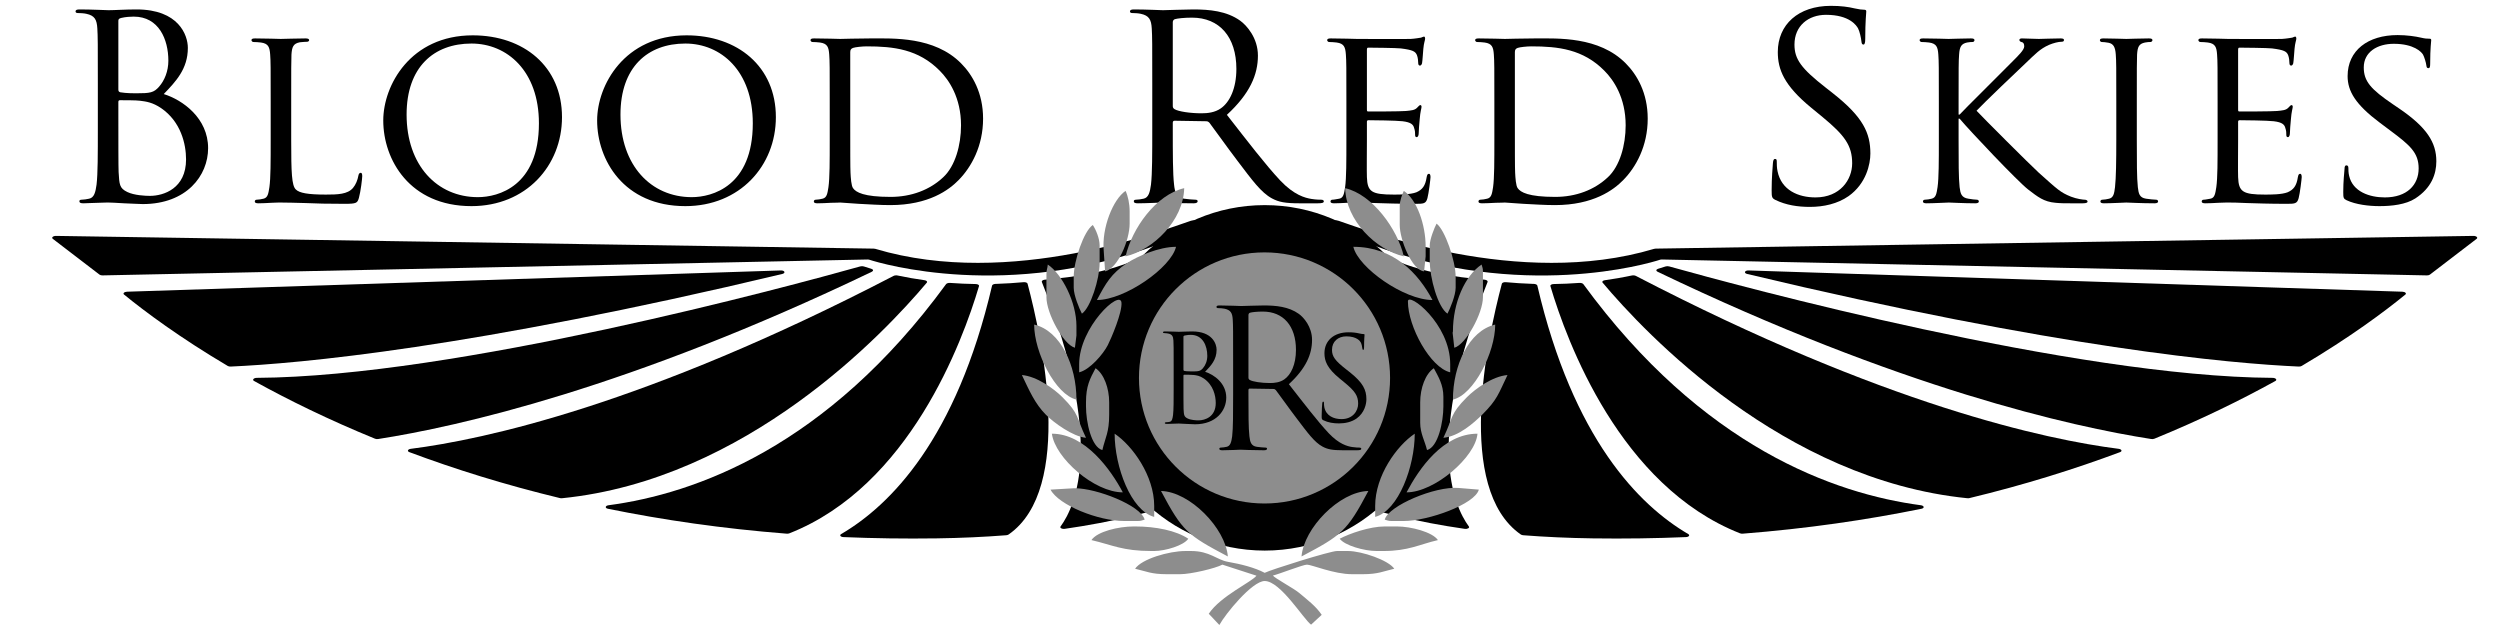 <?xml version="1.0" encoding="UTF-8" standalone="no"?>
<!DOCTYPE svg PUBLIC "-//W3C//DTD SVG 1.1//EN" "http://www.w3.org/Graphics/SVG/1.1/DTD/svg11.dtd">
<svg width="100%" height="100%" viewBox="0 0 400 100" version="1.1" xmlns="http://www.w3.org/2000/svg" xmlns:xlink="http://www.w3.org/1999/xlink" xml:space="preserve" xmlns:serif="http://www.serif.com/" style="fill-rule:evenodd;clip-rule:evenodd;stroke-linejoin:round;stroke-miterlimit:2;">
    <g transform="matrix(41.031,0,0,41.031,8.351,32.406)">
        <path d="M0.178,-0.287C0.178,-0.191 0.178,-0.112 0.173,-0.07C0.169,-0.041 0.164,-0.019 0.144,-0.015C0.135,-0.013 0.123,-0.011 0.114,-0.011C0.108,-0.011 0.106,-0.008 0.106,-0.005C0.106,0.001 0.111,0.003 0.122,0.003C0.137,0.003 0.16,0.001 0.18,0.001C0.201,0 0.218,0 0.22,0C0.224,0 0.252,0.001 0.281,0.003C0.31,0.004 0.342,0.006 0.353,0.006C0.524,0.006 0.608,-0.105 0.608,-0.212C0.608,-0.329 0.509,-0.4 0.435,-0.423C0.482,-0.472 0.529,-0.521 0.529,-0.603C0.529,-0.653 0.493,-0.753 0.329,-0.753C0.283,-0.753 0.244,-0.75 0.22,-0.75C0.215,-0.75 0.152,-0.753 0.107,-0.753C0.096,-0.753 0.091,-0.751 0.091,-0.745C0.091,-0.741 0.095,-0.739 0.099,-0.739C0.108,-0.739 0.125,-0.738 0.133,-0.736C0.166,-0.729 0.174,-0.713 0.176,-0.679C0.178,-0.647 0.178,-0.619 0.178,-0.463L0.178,-0.287ZM0.258,-0.709C0.258,-0.715 0.261,-0.718 0.27,-0.72C0.286,-0.724 0.307,-0.725 0.318,-0.725C0.416,-0.725 0.453,-0.636 0.453,-0.553C0.453,-0.512 0.438,-0.476 0.417,-0.452C0.396,-0.428 0.382,-0.426 0.326,-0.426C0.289,-0.426 0.271,-0.429 0.265,-0.43C0.26,-0.432 0.258,-0.434 0.258,-0.441L0.258,-0.709ZM0.258,-0.392C0.258,-0.397 0.26,-0.399 0.264,-0.399C0.279,-0.399 0.329,-0.399 0.342,-0.397C0.366,-0.394 0.391,-0.391 0.425,-0.368C0.502,-0.315 0.522,-0.228 0.522,-0.168C0.522,-0.055 0.435,-0.026 0.381,-0.026C0.363,-0.026 0.32,-0.028 0.293,-0.041C0.262,-0.056 0.262,-0.07 0.259,-0.119C0.258,-0.134 0.258,-0.258 0.258,-0.335L0.258,-0.392Z" style="fill-rule:nonzero;"/>
    </g>
    <g transform="matrix(41.031,0,0,41.031,36.95,32.406)">
        <path d="M0.235,-0.394C0.235,-0.526 0.235,-0.55 0.236,-0.577C0.238,-0.607 0.243,-0.62 0.269,-0.625C0.279,-0.626 0.292,-0.627 0.298,-0.627C0.301,-0.627 0.305,-0.63 0.305,-0.633C0.305,-0.638 0.3,-0.64 0.291,-0.64C0.264,-0.64 0.198,-0.638 0.194,-0.638C0.189,-0.638 0.134,-0.64 0.094,-0.64C0.084,-0.64 0.08,-0.638 0.08,-0.633C0.08,-0.63 0.084,-0.626 0.087,-0.626C0.095,-0.626 0.11,-0.625 0.117,-0.624C0.146,-0.62 0.151,-0.606 0.153,-0.577C0.155,-0.55 0.155,-0.526 0.155,-0.394L0.155,-0.244C0.155,-0.162 0.155,-0.095 0.15,-0.06C0.146,-0.035 0.144,-0.019 0.127,-0.015C0.119,-0.013 0.108,-0.011 0.1,-0.011C0.095,-0.011 0.093,-0.007 0.093,-0.004C0.093,0.001 0.098,0.003 0.107,0.003C0.121,0.003 0.14,0.002 0.158,0.001C0.175,0 0.19,0 0.194,0C0.22,0 0.25,0.001 0.29,0.002C0.331,0.004 0.38,0.005 0.443,0.005C0.49,0.005 0.493,0.002 0.499,-0.018C0.506,-0.043 0.512,-0.094 0.512,-0.103C0.512,-0.112 0.51,-0.116 0.506,-0.116C0.501,-0.116 0.498,-0.111 0.497,-0.105C0.494,-0.088 0.487,-0.07 0.476,-0.057C0.455,-0.032 0.416,-0.031 0.37,-0.031C0.301,-0.031 0.267,-0.037 0.253,-0.051C0.237,-0.066 0.235,-0.117 0.235,-0.242L0.235,-0.394Z" style="fill-rule:nonzero;"/>
    </g>
    <g transform="matrix(41.031,0,0,41.031,59.065,32.406)">
        <path d="M0.055,-0.32C0.055,-0.167 0.158,0.014 0.399,0.014C0.611,0.014 0.752,-0.143 0.752,-0.333C0.752,-0.531 0.602,-0.652 0.404,-0.652C0.161,-0.652 0.055,-0.457 0.055,-0.32ZM0.146,-0.343C0.146,-0.528 0.252,-0.62 0.399,-0.62C0.538,-0.62 0.662,-0.513 0.662,-0.309C0.662,-0.063 0.503,-0.021 0.424,-0.021C0.265,-0.021 0.146,-0.145 0.146,-0.343Z" style="fill-rule:nonzero;"/>
    </g>
    <g transform="matrix(41.031,0,0,41.031,93.285,32.406)">
        <path d="M0.055,-0.32C0.055,-0.167 0.158,0.014 0.399,0.014C0.611,0.014 0.752,-0.143 0.752,-0.333C0.752,-0.531 0.602,-0.652 0.404,-0.652C0.161,-0.652 0.055,-0.457 0.055,-0.32ZM0.146,-0.343C0.146,-0.528 0.252,-0.62 0.399,-0.62C0.538,-0.62 0.662,-0.513 0.662,-0.309C0.662,-0.063 0.503,-0.021 0.424,-0.021C0.265,-0.021 0.146,-0.145 0.146,-0.343Z" style="fill-rule:nonzero;"/>
    </g>
    <g transform="matrix(41.031,0,0,41.031,126.397,32.406)">
        <path d="M0.155,-0.244C0.155,-0.162 0.155,-0.095 0.15,-0.06C0.146,-0.035 0.144,-0.019 0.127,-0.015C0.119,-0.013 0.108,-0.011 0.1,-0.011C0.095,-0.011 0.093,-0.007 0.093,-0.004C0.093,0.001 0.098,0.003 0.107,0.003C0.121,0.003 0.142,0.002 0.16,0.001C0.178,0.001 0.194,0 0.196,0C0.2,0 0.23,0.002 0.268,0.005C0.306,0.007 0.353,0.01 0.391,0.01C0.541,0.01 0.62,-0.049 0.658,-0.088C0.707,-0.138 0.753,-0.22 0.753,-0.327C0.753,-0.428 0.711,-0.499 0.667,-0.543C0.563,-0.648 0.402,-0.64 0.314,-0.64C0.262,-0.64 0.206,-0.638 0.196,-0.638C0.191,-0.638 0.134,-0.64 0.094,-0.64C0.084,-0.64 0.08,-0.638 0.08,-0.633C0.08,-0.63 0.084,-0.626 0.087,-0.626C0.095,-0.626 0.11,-0.625 0.117,-0.624C0.146,-0.62 0.151,-0.606 0.153,-0.577C0.155,-0.55 0.155,-0.526 0.155,-0.394L0.155,-0.244ZM0.235,-0.586C0.235,-0.596 0.238,-0.6 0.246,-0.603C0.254,-0.606 0.282,-0.609 0.299,-0.609C0.404,-0.609 0.501,-0.598 0.584,-0.514C0.62,-0.478 0.667,-0.409 0.667,-0.301C0.667,-0.223 0.644,-0.142 0.598,-0.099C0.545,-0.049 0.473,-0.022 0.392,-0.022C0.288,-0.022 0.257,-0.04 0.246,-0.056C0.239,-0.065 0.237,-0.096 0.236,-0.117C0.235,-0.133 0.235,-0.212 0.235,-0.302L0.235,-0.586Z" style="fill-rule:nonzero;"/>
    </g>
    <g transform="matrix(41.031,0,0,41.031,177.059,32.406)">
        <path d="M0.178,-0.287C0.178,-0.191 0.178,-0.112 0.173,-0.07C0.169,-0.041 0.164,-0.019 0.144,-0.015C0.135,-0.013 0.123,-0.011 0.114,-0.011C0.108,-0.011 0.106,-0.008 0.106,-0.005C0.106,0.001 0.111,0.003 0.122,0.003C0.152,0.003 0.215,0 0.216,0C0.221,0 0.284,0.003 0.339,0.003C0.35,0.003 0.355,0 0.355,-0.005C0.355,-0.008 0.353,-0.011 0.347,-0.011C0.338,-0.011 0.316,-0.013 0.302,-0.015C0.272,-0.019 0.266,-0.041 0.263,-0.07C0.258,-0.112 0.258,-0.191 0.258,-0.287L0.258,-0.311C0.258,-0.316 0.26,-0.319 0.265,-0.319L0.388,-0.317C0.394,-0.317 0.397,-0.315 0.401,-0.311C0.421,-0.285 0.468,-0.218 0.51,-0.163C0.567,-0.088 0.602,-0.039 0.645,-0.016C0.671,-0.002 0.696,0.003 0.752,0.003L0.823,0.003C0.841,0.003 0.847,0.001 0.847,-0.005C0.847,-0.008 0.843,-0.011 0.838,-0.011C0.832,-0.011 0.818,-0.011 0.799,-0.014C0.774,-0.018 0.731,-0.029 0.677,-0.086C0.619,-0.148 0.551,-0.237 0.469,-0.342C0.559,-0.425 0.59,-0.499 0.59,-0.573C0.59,-0.642 0.546,-0.691 0.521,-0.709C0.468,-0.747 0.401,-0.753 0.338,-0.753C0.307,-0.753 0.231,-0.75 0.22,-0.75C0.215,-0.75 0.152,-0.753 0.107,-0.753C0.096,-0.753 0.091,-0.751 0.091,-0.745C0.091,-0.741 0.095,-0.739 0.099,-0.739C0.108,-0.739 0.125,-0.738 0.133,-0.736C0.166,-0.729 0.174,-0.713 0.176,-0.679C0.178,-0.647 0.178,-0.619 0.178,-0.463L0.178,-0.287ZM0.258,-0.703C0.258,-0.709 0.261,-0.713 0.266,-0.715C0.276,-0.718 0.303,-0.721 0.333,-0.721C0.44,-0.721 0.506,-0.646 0.506,-0.521C0.506,-0.445 0.48,-0.391 0.445,-0.367C0.422,-0.351 0.394,-0.348 0.37,-0.348C0.326,-0.348 0.28,-0.355 0.265,-0.364C0.26,-0.367 0.258,-0.371 0.258,-0.376L0.258,-0.703Z" style="fill-rule:nonzero;"/>
    </g>
    <g transform="matrix(41.031,0,0,41.031,209.063,32.406)">
        <path d="M0.155,-0.244C0.155,-0.162 0.155,-0.095 0.15,-0.06C0.146,-0.035 0.144,-0.018 0.127,-0.015C0.119,-0.014 0.108,-0.011 0.1,-0.011C0.095,-0.011 0.093,-0.007 0.093,-0.004C0.093,0.001 0.098,0.003 0.107,0.003C0.121,0.003 0.141,0.002 0.158,0.001C0.177,0 0.194,0 0.196,0C0.209,0 0.232,0 0.269,0.002C0.305,0.003 0.356,0.005 0.422,0.005C0.456,0.005 0.465,0.005 0.471,-0.017C0.476,-0.035 0.483,-0.093 0.483,-0.099C0.483,-0.105 0.482,-0.112 0.477,-0.112C0.472,-0.112 0.47,-0.109 0.468,-0.099C0.463,-0.065 0.451,-0.05 0.428,-0.04C0.405,-0.031 0.363,-0.031 0.34,-0.031C0.253,-0.031 0.237,-0.042 0.235,-0.099C0.234,-0.116 0.235,-0.215 0.235,-0.244L0.235,-0.315C0.235,-0.318 0.236,-0.321 0.241,-0.321C0.256,-0.321 0.35,-0.32 0.374,-0.317C0.408,-0.313 0.416,-0.303 0.419,-0.291C0.423,-0.28 0.423,-0.271 0.423,-0.263C0.423,-0.258 0.425,-0.255 0.429,-0.255C0.435,-0.255 0.437,-0.264 0.437,-0.271C0.437,-0.277 0.439,-0.309 0.441,-0.326C0.443,-0.354 0.448,-0.368 0.448,-0.373C0.448,-0.378 0.446,-0.38 0.443,-0.38C0.44,-0.38 0.436,-0.375 0.43,-0.369C0.421,-0.36 0.408,-0.359 0.387,-0.357C0.367,-0.355 0.251,-0.355 0.24,-0.355C0.235,-0.355 0.235,-0.358 0.235,-0.364L0.235,-0.595C0.235,-0.601 0.236,-0.604 0.24,-0.604C0.25,-0.604 0.352,-0.603 0.367,-0.601C0.415,-0.595 0.424,-0.589 0.43,-0.575C0.434,-0.565 0.435,-0.551 0.435,-0.545C0.435,-0.538 0.437,-0.534 0.442,-0.534C0.446,-0.534 0.449,-0.539 0.45,-0.543C0.452,-0.553 0.454,-0.591 0.455,-0.599C0.457,-0.623 0.462,-0.633 0.462,-0.639C0.462,-0.643 0.461,-0.647 0.458,-0.647C0.454,-0.647 0.45,-0.644 0.446,-0.643C0.439,-0.642 0.423,-0.639 0.406,-0.638C0.386,-0.637 0.202,-0.638 0.196,-0.638C0.191,-0.638 0.134,-0.64 0.094,-0.64C0.084,-0.64 0.08,-0.638 0.08,-0.633C0.08,-0.63 0.084,-0.626 0.087,-0.626C0.095,-0.626 0.11,-0.625 0.117,-0.624C0.146,-0.62 0.151,-0.606 0.153,-0.577C0.155,-0.55 0.155,-0.526 0.155,-0.394L0.155,-0.244Z" style="fill-rule:nonzero;"/>
    </g>
    <g transform="matrix(41.031,0,0,41.031,232.738,32.406)">
        <path d="M0.155,-0.244C0.155,-0.162 0.155,-0.095 0.15,-0.06C0.146,-0.035 0.144,-0.019 0.127,-0.015C0.119,-0.013 0.108,-0.011 0.1,-0.011C0.095,-0.011 0.093,-0.007 0.093,-0.004C0.093,0.001 0.098,0.003 0.107,0.003C0.121,0.003 0.142,0.002 0.16,0.001C0.178,0.001 0.194,0 0.196,0C0.2,0 0.23,0.002 0.268,0.005C0.306,0.007 0.353,0.01 0.391,0.01C0.541,0.01 0.62,-0.049 0.658,-0.088C0.707,-0.138 0.753,-0.22 0.753,-0.327C0.753,-0.428 0.711,-0.499 0.667,-0.543C0.563,-0.648 0.402,-0.64 0.314,-0.64C0.262,-0.64 0.206,-0.638 0.196,-0.638C0.191,-0.638 0.134,-0.64 0.094,-0.64C0.084,-0.64 0.08,-0.638 0.08,-0.633C0.08,-0.63 0.084,-0.626 0.087,-0.626C0.095,-0.626 0.11,-0.625 0.117,-0.624C0.146,-0.62 0.151,-0.606 0.153,-0.577C0.155,-0.55 0.155,-0.526 0.155,-0.394L0.155,-0.244ZM0.235,-0.586C0.235,-0.596 0.238,-0.6 0.246,-0.603C0.254,-0.606 0.282,-0.609 0.299,-0.609C0.404,-0.609 0.501,-0.598 0.584,-0.514C0.62,-0.478 0.667,-0.409 0.667,-0.301C0.667,-0.223 0.644,-0.142 0.598,-0.099C0.545,-0.049 0.473,-0.022 0.392,-0.022C0.288,-0.022 0.257,-0.04 0.246,-0.056C0.239,-0.065 0.237,-0.096 0.236,-0.117C0.235,-0.133 0.235,-0.212 0.235,-0.302L0.235,-0.586Z" style="fill-rule:nonzero;"/>
    </g>
    <g transform="matrix(41.031,0,0,41.031,279.401,32.406)">
        <path d="M0.248,0.017C0.302,0.017 0.356,0.005 0.399,-0.025C0.468,-0.074 0.484,-0.15 0.484,-0.191C0.484,-0.271 0.456,-0.333 0.338,-0.426L0.31,-0.448C0.214,-0.523 0.188,-0.559 0.188,-0.616C0.188,-0.689 0.242,-0.732 0.311,-0.732C0.403,-0.732 0.43,-0.69 0.436,-0.679C0.442,-0.668 0.448,-0.641 0.449,-0.629C0.45,-0.621 0.451,-0.616 0.457,-0.616C0.462,-0.616 0.464,-0.623 0.464,-0.639C0.464,-0.707 0.468,-0.74 0.468,-0.745C0.468,-0.75 0.466,-0.752 0.458,-0.752C0.45,-0.752 0.442,-0.753 0.423,-0.757C0.398,-0.763 0.369,-0.767 0.33,-0.767C0.203,-0.767 0.123,-0.694 0.123,-0.587C0.123,-0.519 0.147,-0.457 0.253,-0.37L0.298,-0.333C0.384,-0.262 0.413,-0.222 0.413,-0.153C0.413,-0.089 0.366,-0.02 0.27,-0.02C0.203,-0.02 0.137,-0.048 0.122,-0.122C0.119,-0.136 0.119,-0.15 0.119,-0.159C0.119,-0.167 0.118,-0.17 0.112,-0.17C0.107,-0.17 0.105,-0.165 0.104,-0.154C0.103,-0.138 0.099,-0.098 0.099,-0.048C0.099,-0.021 0.1,-0.017 0.114,-0.01C0.155,0.01 0.201,0.017 0.248,0.017Z" style="fill-rule:nonzero;"/>
    </g>
    <g transform="matrix(41.031,0,0,41.031,303.855,32.406)">
        <path d="M0.155,-0.244C0.155,-0.162 0.155,-0.095 0.15,-0.06C0.146,-0.035 0.144,-0.019 0.127,-0.015C0.119,-0.013 0.108,-0.011 0.1,-0.011C0.095,-0.011 0.093,-0.007 0.093,-0.004C0.093,0.001 0.098,0.003 0.107,0.003C0.134,0.003 0.187,0 0.194,0C0.201,0 0.254,0.003 0.297,0.003C0.307,0.003 0.311,0 0.311,-0.004C0.311,-0.007 0.309,-0.011 0.304,-0.011C0.296,-0.011 0.282,-0.013 0.27,-0.015C0.243,-0.019 0.239,-0.035 0.236,-0.06C0.232,-0.095 0.232,-0.162 0.232,-0.244L0.232,-0.327L0.236,-0.327C0.278,-0.277 0.463,-0.082 0.503,-0.051C0.541,-0.022 0.564,-0.003 0.61,0.001C0.63,0.003 0.646,0.003 0.671,0.003L0.716,0.003C0.731,0.003 0.735,0 0.735,-0.004C0.735,-0.008 0.73,-0.011 0.724,-0.011C0.718,-0.011 0.693,-0.014 0.67,-0.023C0.628,-0.04 0.618,-0.051 0.544,-0.117C0.508,-0.15 0.325,-0.333 0.302,-0.358C0.321,-0.379 0.471,-0.523 0.493,-0.543C0.532,-0.58 0.549,-0.599 0.585,-0.615C0.602,-0.622 0.621,-0.627 0.634,-0.627C0.641,-0.627 0.643,-0.63 0.643,-0.634C0.643,-0.638 0.639,-0.64 0.63,-0.64C0.608,-0.64 0.55,-0.638 0.545,-0.638C0.524,-0.638 0.497,-0.64 0.479,-0.64C0.473,-0.64 0.469,-0.638 0.469,-0.634C0.469,-0.631 0.472,-0.627 0.477,-0.626C0.484,-0.625 0.488,-0.62 0.488,-0.609C0.488,-0.595 0.465,-0.573 0.44,-0.548C0.407,-0.514 0.25,-0.359 0.236,-0.343L0.232,-0.343L0.232,-0.394C0.232,-0.526 0.232,-0.55 0.234,-0.577C0.236,-0.607 0.242,-0.619 0.265,-0.624C0.276,-0.626 0.281,-0.626 0.287,-0.626C0.291,-0.626 0.294,-0.63 0.294,-0.633C0.294,-0.638 0.29,-0.64 0.28,-0.64C0.254,-0.64 0.201,-0.638 0.193,-0.638C0.188,-0.638 0.134,-0.64 0.094,-0.64C0.084,-0.64 0.08,-0.638 0.08,-0.633C0.08,-0.63 0.084,-0.626 0.087,-0.626C0.095,-0.626 0.11,-0.625 0.117,-0.624C0.146,-0.62 0.151,-0.606 0.153,-0.577C0.155,-0.55 0.155,-0.526 0.155,-0.394L0.155,-0.244Z" style="fill-rule:nonzero;"/>
    </g>
    <g transform="matrix(41.031,0,0,41.031,332.248,32.406)">
        <path d="M0.235,-0.394C0.235,-0.526 0.235,-0.55 0.236,-0.577C0.238,-0.607 0.243,-0.619 0.267,-0.624C0.277,-0.626 0.283,-0.626 0.289,-0.626C0.292,-0.626 0.296,-0.63 0.296,-0.633C0.296,-0.638 0.292,-0.64 0.282,-0.64C0.255,-0.64 0.198,-0.638 0.194,-0.638C0.189,-0.638 0.134,-0.64 0.105,-0.64C0.095,-0.64 0.091,-0.638 0.091,-0.633C0.091,-0.63 0.094,-0.626 0.098,-0.626C0.104,-0.626 0.115,-0.625 0.125,-0.623C0.144,-0.619 0.151,-0.606 0.153,-0.577C0.155,-0.55 0.155,-0.526 0.155,-0.394L0.155,-0.244C0.155,-0.162 0.154,-0.095 0.15,-0.06C0.147,-0.035 0.144,-0.019 0.127,-0.015C0.119,-0.013 0.108,-0.011 0.1,-0.011C0.095,-0.011 0.093,-0.007 0.093,-0.004C0.093,0.001 0.098,0.003 0.107,0.003C0.134,0.003 0.189,0 0.194,0C0.198,0 0.255,0.003 0.304,0.003C0.314,0.003 0.318,0 0.318,-0.004C0.318,-0.007 0.316,-0.011 0.311,-0.011C0.303,-0.011 0.284,-0.013 0.271,-0.015C0.245,-0.019 0.242,-0.035 0.239,-0.06C0.235,-0.095 0.235,-0.162 0.235,-0.244L0.235,-0.394Z" style="fill-rule:nonzero;"/>
    </g>
    <g transform="matrix(41.031,0,0,41.031,348.456,32.406)">
        <path d="M0.155,-0.244C0.155,-0.162 0.155,-0.095 0.15,-0.06C0.146,-0.035 0.144,-0.018 0.127,-0.015C0.119,-0.014 0.108,-0.011 0.1,-0.011C0.095,-0.011 0.093,-0.007 0.093,-0.004C0.093,0.001 0.098,0.003 0.107,0.003C0.121,0.003 0.141,0.002 0.158,0.001C0.177,0 0.194,0 0.196,0C0.209,0 0.232,0 0.269,0.002C0.305,0.003 0.356,0.005 0.422,0.005C0.456,0.005 0.465,0.005 0.471,-0.017C0.476,-0.035 0.483,-0.093 0.483,-0.099C0.483,-0.105 0.482,-0.112 0.477,-0.112C0.472,-0.112 0.47,-0.109 0.468,-0.099C0.463,-0.065 0.451,-0.05 0.428,-0.04C0.405,-0.031 0.363,-0.031 0.34,-0.031C0.253,-0.031 0.237,-0.042 0.235,-0.099C0.234,-0.116 0.235,-0.215 0.235,-0.244L0.235,-0.315C0.235,-0.318 0.236,-0.321 0.241,-0.321C0.256,-0.321 0.35,-0.32 0.374,-0.317C0.408,-0.313 0.416,-0.303 0.419,-0.291C0.423,-0.28 0.423,-0.271 0.423,-0.263C0.423,-0.258 0.425,-0.255 0.429,-0.255C0.435,-0.255 0.437,-0.264 0.437,-0.271C0.437,-0.277 0.439,-0.309 0.441,-0.326C0.443,-0.354 0.448,-0.368 0.448,-0.373C0.448,-0.378 0.446,-0.38 0.443,-0.38C0.44,-0.38 0.436,-0.375 0.43,-0.369C0.421,-0.36 0.408,-0.359 0.387,-0.357C0.367,-0.355 0.251,-0.355 0.24,-0.355C0.235,-0.355 0.235,-0.358 0.235,-0.364L0.235,-0.595C0.235,-0.601 0.236,-0.604 0.24,-0.604C0.25,-0.604 0.352,-0.603 0.367,-0.601C0.415,-0.595 0.424,-0.589 0.43,-0.575C0.434,-0.565 0.435,-0.551 0.435,-0.545C0.435,-0.538 0.437,-0.534 0.442,-0.534C0.446,-0.534 0.449,-0.539 0.45,-0.543C0.452,-0.553 0.454,-0.591 0.455,-0.599C0.457,-0.623 0.462,-0.633 0.462,-0.639C0.462,-0.643 0.461,-0.647 0.458,-0.647C0.454,-0.647 0.45,-0.644 0.446,-0.643C0.439,-0.642 0.423,-0.639 0.406,-0.638C0.386,-0.637 0.202,-0.638 0.196,-0.638C0.191,-0.638 0.134,-0.64 0.094,-0.64C0.084,-0.64 0.08,-0.638 0.08,-0.633C0.08,-0.63 0.084,-0.626 0.087,-0.626C0.095,-0.626 0.11,-0.625 0.117,-0.624C0.146,-0.62 0.151,-0.606 0.153,-0.577C0.155,-0.55 0.155,-0.526 0.155,-0.394L0.155,-0.244Z" style="fill-rule:nonzero;"/>
    </g>
    <g transform="matrix(41.031,0,0,41.031,372.13,32.406)">
        <path d="M0.209,0.014C0.257,0.014 0.312,0.008 0.349,-0.016C0.412,-0.057 0.431,-0.111 0.431,-0.161C0.431,-0.234 0.394,-0.293 0.287,-0.366L0.262,-0.383C0.175,-0.442 0.148,-0.473 0.148,-0.527C0.148,-0.587 0.201,-0.619 0.265,-0.619C0.344,-0.619 0.373,-0.587 0.379,-0.577C0.384,-0.568 0.391,-0.545 0.392,-0.535C0.393,-0.528 0.394,-0.524 0.4,-0.524C0.406,-0.524 0.407,-0.53 0.407,-0.543C0.407,-0.601 0.411,-0.629 0.411,-0.633C0.411,-0.638 0.409,-0.639 0.402,-0.639C0.395,-0.639 0.388,-0.639 0.371,-0.643C0.35,-0.648 0.315,-0.653 0.28,-0.653C0.164,-0.653 0.085,-0.593 0.085,-0.493C0.085,-0.434 0.116,-0.382 0.211,-0.311L0.251,-0.281C0.329,-0.223 0.362,-0.194 0.362,-0.133C0.362,-0.069 0.317,-0.02 0.23,-0.02C0.171,-0.02 0.105,-0.042 0.091,-0.104C0.088,-0.116 0.088,-0.128 0.088,-0.135C0.088,-0.142 0.085,-0.145 0.08,-0.145C0.075,-0.145 0.073,-0.14 0.073,-0.131C0.072,-0.117 0.068,-0.083 0.068,-0.041C0.068,-0.018 0.069,-0.015 0.081,-0.009C0.117,0.008 0.168,0.014 0.209,0.014Z" style="fill-rule:nonzero;"/>
    </g>
    <g transform="matrix(0,-1.16,-1.16,0,202.353,32.819)">
        <path d="M-23.825,-23.825C-36.983,-23.825 -47.65,-13.158 -47.65,0C-47.65,13.158 -36.983,23.825 -23.825,23.825C-10.667,23.825 0,13.158 0,0C0,-13.158 -10.667,-23.825 -23.825,-23.825" style="fill-rule:nonzero;"/>
    </g>
    <g transform="matrix(1.16,0,0,1.16,20.329,55.236)">
        <path d="M0,-7.382L90.169,-10.314C90.716,-10.332 90.876,-9.949 90.372,-9.829C47.449,0.427 23.572,2.533 14.293,2.943C14.139,2.95 13.991,2.919 13.892,2.861C7.243,-1.072 2.479,-4.629 -0.413,-6.985C-0.614,-7.148 -0.383,-7.37 0,-7.382" style="fill-rule:nonzero;"/>
    </g>
    <g transform="matrix(1.16,0,0,1.16,41.095,52.387)">
        <path d="M0,6.956C27.377,6.802 73.354,-5.651 83.229,-8.415C83.39,-8.461 83.582,-8.457 83.732,-8.408C84.07,-8.297 84.413,-8.189 84.761,-8.084C85.041,-8 85.075,-7.798 84.828,-7.679C51.264,8.434 27.645,13.695 16.743,15.392C16.588,15.417 16.422,15.401 16.299,15.35C9.934,12.75 4.374,10.021 -0.385,7.389C-0.675,7.229 -0.436,6.958 0,6.956" style="fill-rule:nonzero;"/>
    </g>
    <g transform="matrix(1.16,0,0,1.16,65.728,51.95)">
        <path d="M0,17.121C9.977,15.854 32.296,11.091 66.581,-6.725C66.728,-6.802 66.948,-6.826 67.134,-6.786C68.34,-6.529 69.585,-6.31 70.866,-6.133C71.148,-6.094 71.289,-5.936 71.171,-5.795C65.264,1.229 46.272,21.376 20.872,23.936C20.768,23.947 20.661,23.94 20.568,23.917C12.956,22.082 6.033,19.909 -0.202,17.578C-0.539,17.452 -0.416,17.174 0,17.121" style="fill-rule:nonzero;"/>
    </g>
    <g transform="matrix(1.16,0,0,1.16,97.373,49.808)">
        <path d="M0,26.75C11.891,25.173 30.13,18.727 46.548,-3.744C46.634,-3.861 46.869,-3.933 47.106,-3.916C48.264,-3.83 49.444,-3.777 50.642,-3.759C50.93,-3.755 51.138,-3.624 51.094,-3.477C48.819,4.209 41.471,24.105 24.95,30.62C24.839,30.665 24.698,30.683 24.562,30.672C15.72,29.979 7.502,28.782 -0.094,27.235C-0.533,27.145 -0.469,26.812 0,26.75" style="fill-rule:nonzero;"/>
    </g>
    <g transform="matrix(1.16,0,0,1.16,134.589,45.883)">
        <path d="M0,34.109C6.781,30.141 15.886,20.978 20.813,-0.161C20.843,-0.289 21.05,-0.39 21.299,-0.397C21.358,-0.398 21.417,-0.4 21.476,-0.402C22.72,-0.443 23.946,-0.52 25.15,-0.632C25.421,-0.657 25.67,-0.565 25.707,-0.426C27.74,7.239 32.176,27.847 23.096,34.167C23.014,34.225 22.891,34.262 22.756,34.273C19.723,34.509 16.536,34.655 13.188,34.703C8.766,34.766 4.473,34.702 0.308,34.527C-0.091,34.51 -0.271,34.267 0,34.109" style="fill-rule:nonzero;"/>
    </g>
    <g transform="matrix(1.16,0,0,1.16,167.125,81.129)">
        <path d="M0,-31.356C1.096,-31.512 7.674,-31.806 12.969,-34.298C13.221,-34.416 15.07,-32.309 15.077,-32.29C13.526,-29.163 14.418,-5.74 22.783,-1.965C21.584,-1.547 19.909,-1.042 19.877,-1.03C14.926,0.692 9.264,2.074 2.79,3.004C2.402,3.06 2.069,2.872 2.212,2.677C4.333,-0.209 8.32,-9.253 -0.371,-31.047C-0.424,-31.181 -0.261,-31.319 0,-31.356" style="fill-rule:nonzero;"/>
    </g>
    <g transform="matrix(1.16,0,0,1.16,8.971,45.347)">
        <path d="M0,-6.554L112.781,-4.8C112.861,-4.798 112.938,-4.787 113.006,-4.767C131.708,0.823 152.712,-7.369 156.497,-8.63C157.594,-8.995 158.166,-7.665 158.17,-7.662C157.232,-6.603 154.743,-6.402 152.017,-5.372C131.341,2.441 113.819,-2.729 112.195,-3.262C112.113,-3.289 112.017,-3.302 111.918,-3.3L6.411,-1.106C6.244,-1.102 6.088,-1.142 5.996,-1.212L-0.452,-6.15C-0.677,-6.322 -0.41,-6.56 0,-6.554" style="fill-rule:nonzero;"/>
    </g>
    <g transform="matrix(1.16,0,0,1.16,384.378,55.236)">
        <path d="M0,-7.382L-90.169,-10.314C-90.716,-10.332 -90.876,-9.949 -90.372,-9.829C-47.449,0.427 -23.572,2.533 -14.293,2.943C-14.139,2.95 -13.991,2.919 -13.892,2.861C-7.243,-1.072 -2.479,-4.629 0.413,-6.985C0.614,-7.148 0.383,-7.37 0,-7.382" style="fill-rule:nonzero;"/>
    </g>
    <g transform="matrix(1.16,0,0,1.16,363.611,52.387)">
        <path d="M0,6.956C-27.377,6.802 -73.354,-5.651 -83.229,-8.415C-83.39,-8.461 -83.582,-8.457 -83.731,-8.408C-84.07,-8.297 -84.413,-8.189 -84.761,-8.084C-85.041,-8 -85.075,-7.798 -84.828,-7.679C-51.264,8.434 -27.645,13.695 -16.743,15.392C-16.588,15.417 -16.422,15.401 -16.299,15.35C-9.934,12.75 -4.374,10.021 0.385,7.389C0.676,7.229 0.436,6.958 0,6.956" style="fill-rule:nonzero;"/>
    </g>
    <g transform="matrix(1.16,0,0,1.16,338.979,51.95)">
        <path d="M0,17.121C-9.978,15.854 -32.297,11.091 -66.581,-6.725C-66.728,-6.802 -66.948,-6.826 -67.134,-6.786C-68.34,-6.529 -69.585,-6.31 -70.866,-6.133C-71.148,-6.094 -71.29,-5.936 -71.171,-5.795C-65.264,1.229 -46.272,21.376 -20.872,23.936C-20.768,23.947 -20.661,23.94 -20.568,23.917C-12.956,22.082 -6.033,19.909 0.202,17.578C0.539,17.452 0.416,17.174 0,17.121" style="fill-rule:nonzero;"/>
    </g>
    <g transform="matrix(1.16,0,0,1.16,307.334,49.808)">
        <path d="M0,26.75C-11.891,25.173 -30.13,18.727 -46.548,-3.744C-46.634,-3.861 -46.869,-3.933 -47.106,-3.916C-48.264,-3.83 -49.444,-3.777 -50.642,-3.759C-50.93,-3.755 -51.138,-3.624 -51.094,-3.477C-48.819,4.209 -41.471,24.105 -24.95,30.62C-24.839,30.665 -24.698,30.683 -24.562,30.672C-15.72,29.979 -7.502,28.782 0.094,27.235C0.533,27.145 0.469,26.812 0,26.75" style="fill-rule:nonzero;"/>
    </g>
    <g transform="matrix(1.16,0,0,1.16,270.118,45.883)">
        <path d="M0,34.109C-6.781,30.141 -15.887,20.978 -20.813,-0.161C-20.843,-0.289 -21.051,-0.39 -21.299,-0.397C-21.358,-0.398 -21.417,-0.4 -21.476,-0.402C-22.72,-0.443 -23.946,-0.52 -25.151,-0.632C-25.421,-0.657 -25.67,-0.565 -25.707,-0.426C-27.74,7.239 -32.176,27.847 -23.096,34.167C-23.014,34.225 -22.891,34.262 -22.756,34.273C-19.723,34.509 -16.537,34.655 -13.188,34.703C-8.766,34.766 -4.473,34.702 -0.308,34.527C0.091,34.51 0.271,34.267 0,34.109" style="fill-rule:nonzero;"/>
    </g>
    <g transform="matrix(1.16,0,0,1.16,237.582,81.129)">
        <path d="M0,-31.356C-1.096,-31.512 -7.674,-31.806 -12.969,-34.298C-13.221,-34.416 -15.07,-32.309 -15.077,-32.29C-13.526,-29.163 -14.418,-5.74 -22.783,-1.965C-21.584,-1.547 -19.909,-1.042 -19.877,-1.03C-14.926,0.692 -9.264,2.074 -2.79,3.004C-2.402,3.06 -2.068,2.872 -2.212,2.677C-4.333,-0.209 -8.32,-9.253 0.371,-31.047C0.424,-31.181 0.261,-31.319 0,-31.356" style="fill-rule:nonzero;"/>
    </g>
    <g transform="matrix(1.16,0,0,1.16,395.736,45.347)">
        <path d="M0,-6.554L-112.781,-4.8C-112.861,-4.798 -112.938,-4.787 -113.006,-4.767C-131.708,0.823 -152.712,-7.369 -156.497,-8.63C-157.594,-8.995 -158.166,-7.665 -158.17,-7.662C-157.232,-6.603 -154.743,-6.402 -152.017,-5.372C-131.341,2.441 -113.819,-2.729 -112.195,-3.262C-112.113,-3.289 -112.017,-3.302 -111.918,-3.3L-6.411,-1.106C-6.244,-1.102 -6.088,-1.142 -5.996,-1.212L0.452,-6.15C0.677,-6.322 0.41,-6.56 0,-6.554" style="fill-rule:nonzero;"/>
    </g>
    <g transform="matrix(2.627,0,0,2.627,-50.668,-2.614)">
        <g transform="matrix(0,-0.442,-0.442,0,96.304,16.367)">
            <path d="M-17.301,-17.301C-26.856,-17.301 -34.602,-9.555 -34.602,0C-34.602,9.555 -26.856,17.301 -17.301,17.301C-7.746,17.301 0,9.555 0,0C0,-9.555 -7.746,-17.301 -17.301,-17.301" style="fill:rgb(141,141,141);fill-rule:nonzero;"/>
        </g>
        <g transform="matrix(0.442,0,0,0.442,86.511,35.239)">
            <path d="M0,-42.901L0.187,-40.081C1.944,-40.49 3.571,-44.383 3.571,-46.66L3.571,-48.352C3.571,-49.404 3.343,-50.47 3.008,-51.171C1.286,-50.019 -0.296,-46.058 0,-42.901M41.352,-42.149C40.477,-45.907 37.036,-50.67 33.269,-51.547C33.369,-47.101 37.506,-43.044 41.352,-42.149M40.788,-49.103C40.788,-49.8 41.123,-50.695 41.352,-51.171C43.161,-49.96 44.36,-46.51 44.36,-43.465L44.36,-42.149L44.145,-40.084C42.475,-40.222 40.788,-44.441 40.788,-46.472L40.788,-49.103ZM3.008,-42.149C3.905,-45.999 7.174,-50.634 11.089,-51.547C10.991,-47.118 6.842,-43.041 3.008,-42.149M-0.94,-36.134C0.298,-38.473 1.017,-39.753 3.195,-41.209C4.607,-42.154 7.628,-43.465 9.962,-43.465C9.293,-40.594 2.91,-36.134 -0.94,-36.134M44.923,-43.652L44.923,-41.585C44.923,-39.177 46.034,-35.148 47.367,-34.254C47.741,-34.962 48.494,-36.795 48.494,-37.825L48.494,-39.329C48.494,-41.538 47.01,-45.819 45.863,-46.66C45.56,-46.087 44.923,-44.491 44.923,-43.652M45.299,-36.134C41.41,-36.134 35.071,-40.575 34.397,-43.465C39.941,-43.465 43.34,-39.839 45.299,-36.134M-4.135,-39.329L-4.135,-37.825C-4.135,-36.795 -3.381,-34.962 -3.007,-34.254C-1.812,-35.055 -0.564,-39.083 -0.564,-41.208L-0.564,-43.652C-0.564,-44.633 -1.099,-45.868 -1.504,-46.472C-2.748,-45.64 -4.135,-41.522 -4.135,-39.329M48.119,-31.811C48.119,-35.716 49.747,-39.468 52.066,-41.021C52.164,-40.6 52.254,-40.588 52.254,-40.081L52.254,-36.51C52.254,-34.316 49.898,-29.98 48.307,-29.556L48.077,-31.617L48.119,-31.811ZM48.119,-22.412C51.009,-23.086 53.945,-28.918 53.945,-32.751C50.295,-31.9 48.119,-27.087 48.119,-22.412M-7.894,-39.705C-7.894,-40.353 -7.756,-40.433 -7.707,-41.021C-5.729,-39.697 -3.76,-35.818 -3.76,-32.562L-3.76,-31.246L-3.97,-29.558C-5.565,-29.987 -7.894,-34.31 -7.894,-36.51L-7.894,-39.705ZM41.916,-35.946C41.916,-37.307 47.743,-32.902 47.743,-27.299L47.743,-26.171C45.018,-26.807 41.916,-32.459 41.916,-35.946M-3.384,-27.299L-3.384,-26.171C-1.924,-26.512 -0.062,-28.686 0.567,-29.928C1.043,-30.868 2.562,-34.422 2.446,-35.773C2.283,-37.662 -3.384,-32.392 -3.384,-27.299M-3.76,-22.412C-3.76,-27.087 -5.936,-31.9 -9.587,-32.751C-9.587,-28.926 -6.654,-23.087 -3.76,-22.412M46.803,-17.15C48.174,-20.007 47.685,-20.376 50.045,-22.741C51.224,-23.923 53.595,-25.626 55.637,-25.796C54.383,-23.181 54.236,-22.421 52.208,-20.391C50.997,-19.182 48.889,-17.323 46.803,-17.15M-11.278,-25.796C-9.233,-25.626 -6.869,-23.923 -5.687,-22.741C-3.3,-20.355 -3.825,-20.027 -2.444,-17.15C-4.24,-17.299 -6.88,-19.237 -7.943,-20.298C-9.499,-21.855 -10.28,-23.715 -11.278,-25.796M-2.444,-21.473L-2.444,-22.036C-2.444,-24.29 -1.902,-25.274 -1.128,-26.736C0.036,-25.956 0.751,-23.987 0.751,-22.036L0.751,-20.345C0.751,-17.862 0.225,-17.232 -0.189,-15.458C-1.718,-15.866 -2.444,-19.331 -2.444,-21.473M44.548,-15.458C46.078,-15.866 46.803,-19.331 46.803,-21.473L46.803,-22.789C46.803,-24.488 46.082,-25.611 45.487,-26.736C44.323,-25.956 43.608,-23.987 43.608,-22.036L43.608,-19.216C43.608,-17.752 44.26,-16.69 44.548,-15.458M37.404,-6.248C40.618,-7.105 42.856,-13.201 42.856,-17.714C40.385,-16.059 37.404,-11.932 37.404,-7.752L37.404,-6.248ZM41.728,-9.63C45.571,-9.63 51.234,-14.49 51.503,-17.714C46.742,-17.714 43.447,-12.88 41.728,-9.63M2.631,-9.63C0.969,-12.773 -2.574,-17.714 -7.143,-17.714C-6.713,-14.366 -1.293,-9.63 2.631,-9.63M1.503,-17.714C3.959,-16.07 6.955,-11.914 6.955,-7.752L6.955,-6.248C3.742,-7.105 1.503,-13.183 1.503,-17.714M2.819,-5.683C-0.734,-5.683 -6.198,-7.852 -7.332,-10.007L-4.135,-10.195L-3.948,-10.195C-0.987,-10.195 5.114,-7.839 5.638,-5.871C5.217,-5.773 5.207,-5.683 4.698,-5.683L2.819,-5.683ZM41.352,-5.683L39.66,-5.683C39.153,-5.683 39.142,-5.773 38.721,-5.871C39.234,-7.798 45.664,-10.495 48.875,-10.238L51.69,-10.007C51.152,-7.992 44.709,-5.683 41.352,-5.683M4.135,-4.932C2.061,-4.932 -0.896,-4.24 -1.692,-3.052C1.202,-2.378 2.592,-1.548 6.578,-1.548L6.955,-1.548C8.501,-1.548 11.035,-2.317 11.654,-3.24C9.965,-4.37 7.17,-4.932 4.323,-4.932L4.135,-4.932ZM32.518,-3.24C33.198,-2.31 35.898,-1.548 37.592,-1.548L38.532,-1.548C41.99,-1.548 43.489,-2.456 46.051,-3.052C45.309,-4.161 42.326,-4.932 40.412,-4.932L38.721,-4.932C36.666,-4.932 33.88,-3.96 32.518,-3.24M7.894,-9.819C11.864,-9.731 16.78,-4.691 17.105,-0.796C11.559,-3.731 10.852,-4.227 7.894,-9.819M27.255,-0.796C27.578,-4.686 32.458,-9.729 36.465,-9.819C33.514,-4.24 32.795,-3.728 27.255,-0.796M10.525,1.647L8.646,1.647C6.55,1.647 5.876,1.257 4.323,0.895C5.22,-0.444 8.962,-1.548 11.277,-1.548L12.03,-1.548C14.627,-1.548 15.57,-0.327 17.117,-0.057C18.91,0.256 20.813,0.737 22.18,1.459C22.96,1.046 31.205,-1.548 32.141,-1.548L33.645,-1.548C35.565,-1.548 39.252,-0.276 40.035,0.895C38.484,1.257 37.809,1.647 35.713,1.647L34.21,1.647C31.724,1.647 28.652,0.331 28.006,0.331C27.452,0.331 24.169,1.634 23.308,1.835C23.582,2.21 26.161,3.582 26.931,4.226C28.062,5.176 29.274,6.09 30.037,7.247L28.571,8.601C27.522,7.834 24.351,2.587 22.18,2.587C20.454,2.587 16.753,7.135 15.933,8.646L14.473,7.097C16.122,4.635 20.406,2.717 21.046,1.853L16.353,0.331C15.386,0.842 12.028,1.647 10.525,1.647" style="fill:rgb(141,141,141);fill-rule:nonzero;"/>
        </g>
    </g>
    <g transform="matrix(1.16,0,0,1.16,187.785,62.209)">
        <path d="M0,-3.021C0,-5.653 0,-6.126 -0.034,-6.666C-0.068,-7.239 -0.203,-7.509 -0.759,-7.627C-0.894,-7.661 -1.181,-7.678 -1.249,-7.678C-1.401,-7.678 -1.468,-7.712 -1.468,-7.779C-1.468,-7.881 -1.384,-7.914 -1.198,-7.914C-0.439,-7.914 0.624,-7.864 0.709,-7.864C1.114,-7.864 1.772,-7.914 2.548,-7.914C5.315,-7.914 5.923,-6.227 5.923,-5.383C5.923,-4 5.13,-3.173 4.336,-2.346C5.585,-1.958 7.256,-0.76 7.256,1.214C7.256,3.02 5.838,4.893 2.953,4.893C2.767,4.893 2.227,4.859 1.738,4.842C1.249,4.808 0.776,4.791 0.709,4.791C0.169,4.791 -0.354,4.842 -0.945,4.842C-1.131,4.842 -1.215,4.808 -1.215,4.724C-1.215,4.673 -1.181,4.606 -0.962,4.606C-0.827,4.606 -0.709,4.589 -0.557,4.555C-0.219,4.488 -0.152,4.1 -0.084,3.61C0,2.902 0,1.569 0,-0.051L0,-3.021ZM1.35,-2.65C1.35,-2.532 1.384,-2.498 1.468,-2.464C1.569,-2.447 1.873,-2.397 2.497,-2.397C3.442,-2.397 3.678,-2.43 4.033,-2.835C4.387,-3.24 4.64,-3.848 4.64,-4.54C4.64,-5.94 4.016,-7.442 2.362,-7.442C2.177,-7.442 1.822,-7.425 1.552,-7.358C1.4,-7.324 1.35,-7.273 1.35,-7.172L1.35,-2.65ZM1.35,-0.861C1.35,0.438 1.35,2.53 1.367,2.784C1.417,3.61 1.417,3.847 1.94,4.1C2.396,4.319 3.121,4.353 3.425,4.353C4.336,4.353 5.805,3.864 5.805,1.957C5.805,0.944 5.467,-0.524 4.168,-1.418C3.594,-1.806 3.172,-1.857 2.767,-1.907C2.548,-1.941 1.704,-1.941 1.451,-1.941C1.384,-1.941 1.35,-1.907 1.35,-1.823L1.35,-0.861Z" style="fill-rule:nonzero;"/>
    </g>
    <g transform="matrix(1.16,0,0,1.16,197.3,63.155)">
        <path d="M0,-4.651C0,-8.773 0,-9.513 -0.053,-10.358C-0.106,-11.257 -0.317,-11.679 -1.189,-11.864C-1.4,-11.917 -1.85,-11.944 -2.087,-11.944C-2.193,-11.944 -2.299,-11.996 -2.299,-12.102C-2.299,-12.261 -2.167,-12.313 -1.876,-12.313C-0.687,-12.313 0.978,-12.234 1.11,-12.234C1.4,-12.234 3.408,-12.313 4.228,-12.313C5.892,-12.313 7.662,-12.155 9.063,-11.151C9.723,-10.675 10.886,-9.381 10.886,-7.557C10.886,-5.602 10.067,-3.647 7.689,-1.454C9.856,1.32 11.652,3.672 13.185,5.31C14.612,6.816 15.748,7.107 16.408,7.213C16.91,7.292 17.28,7.292 17.439,7.292C17.571,7.292 17.677,7.371 17.677,7.451C17.677,7.609 17.518,7.662 17.042,7.662L15.166,7.662C13.687,7.662 13.026,7.53 12.339,7.16C11.203,6.552 10.278,5.257 8.772,3.276C7.662,1.823 6.421,0.052 5.892,-0.635C5.787,-0.741 5.707,-0.793 5.549,-0.793L2.299,-0.846C2.167,-0.846 2.114,-0.767 2.114,-0.635L2.114,-0.001C2.114,2.536 2.114,4.623 2.246,5.733C2.325,6.499 2.484,7.081 3.276,7.186C3.646,7.239 4.228,7.292 4.465,7.292C4.624,7.292 4.677,7.371 4.677,7.451C4.677,7.583 4.545,7.662 4.254,7.662C2.801,7.662 1.136,7.583 1.004,7.583C0.978,7.583 -0.687,7.662 -1.48,7.662C-1.77,7.662 -1.902,7.609 -1.902,7.451C-1.902,7.371 -1.85,7.292 -1.691,7.292C-1.453,7.292 -1.136,7.239 -0.898,7.186C-0.37,7.081 -0.238,6.499 -0.132,5.733C0,4.623 0,2.536 0,-0.001L0,-4.651ZM2.114,-2.352C2.114,-2.22 2.167,-2.115 2.299,-2.035C2.695,-1.797 3.911,-1.612 5.073,-1.612C5.707,-1.612 6.447,-1.692 7.055,-2.115C7.979,-2.749 8.667,-4.175 8.667,-6.184C8.667,-9.486 6.923,-11.468 4.096,-11.468C3.303,-11.468 2.589,-11.389 2.325,-11.309C2.193,-11.257 2.114,-11.151 2.114,-10.992L2.114,-2.352Z" style="fill-rule:nonzero;"/>
    </g>
    <g transform="matrix(1.16,0,0,1.16,211.744,53.669)">
        <path d="M0,11.702C-0.224,11.59 -0.24,11.526 -0.24,11.093C-0.24,10.291 -0.176,9.65 -0.16,9.394C-0.144,9.217 -0.112,9.137 -0.032,9.137C0.064,9.137 0.08,9.185 0.08,9.314C0.08,9.458 0.08,9.682 0.128,9.907C0.369,11.093 1.427,11.542 2.501,11.542C4.04,11.542 4.793,10.436 4.793,9.41C4.793,8.304 4.328,7.662 2.95,6.524L2.228,5.931C0.529,4.536 0.144,3.543 0.144,2.453C0.144,0.737 1.427,-0.433 3.463,-0.433C4.088,-0.433 4.552,-0.369 4.953,-0.273C5.258,-0.208 5.386,-0.192 5.514,-0.192C5.643,-0.192 5.675,-0.16 5.675,-0.08C5.675,0 5.61,0.529 5.61,1.619C5.61,1.876 5.578,1.988 5.498,1.988C5.402,1.988 5.386,1.908 5.37,1.779C5.354,1.587 5.258,1.154 5.162,0.978C5.065,0.801 4.633,0.128 3.158,0.128C2.052,0.128 1.186,0.818 1.186,1.988C1.186,2.901 1.603,3.479 3.142,4.681L3.591,5.033C5.482,6.524 5.931,7.518 5.931,8.801C5.931,9.458 5.675,10.676 4.569,11.462C3.879,11.942 3.014,12.135 2.148,12.135C1.395,12.135 0.657,12.023 0,11.702" style="fill-rule:nonzero;"/>
    </g>
</svg>
